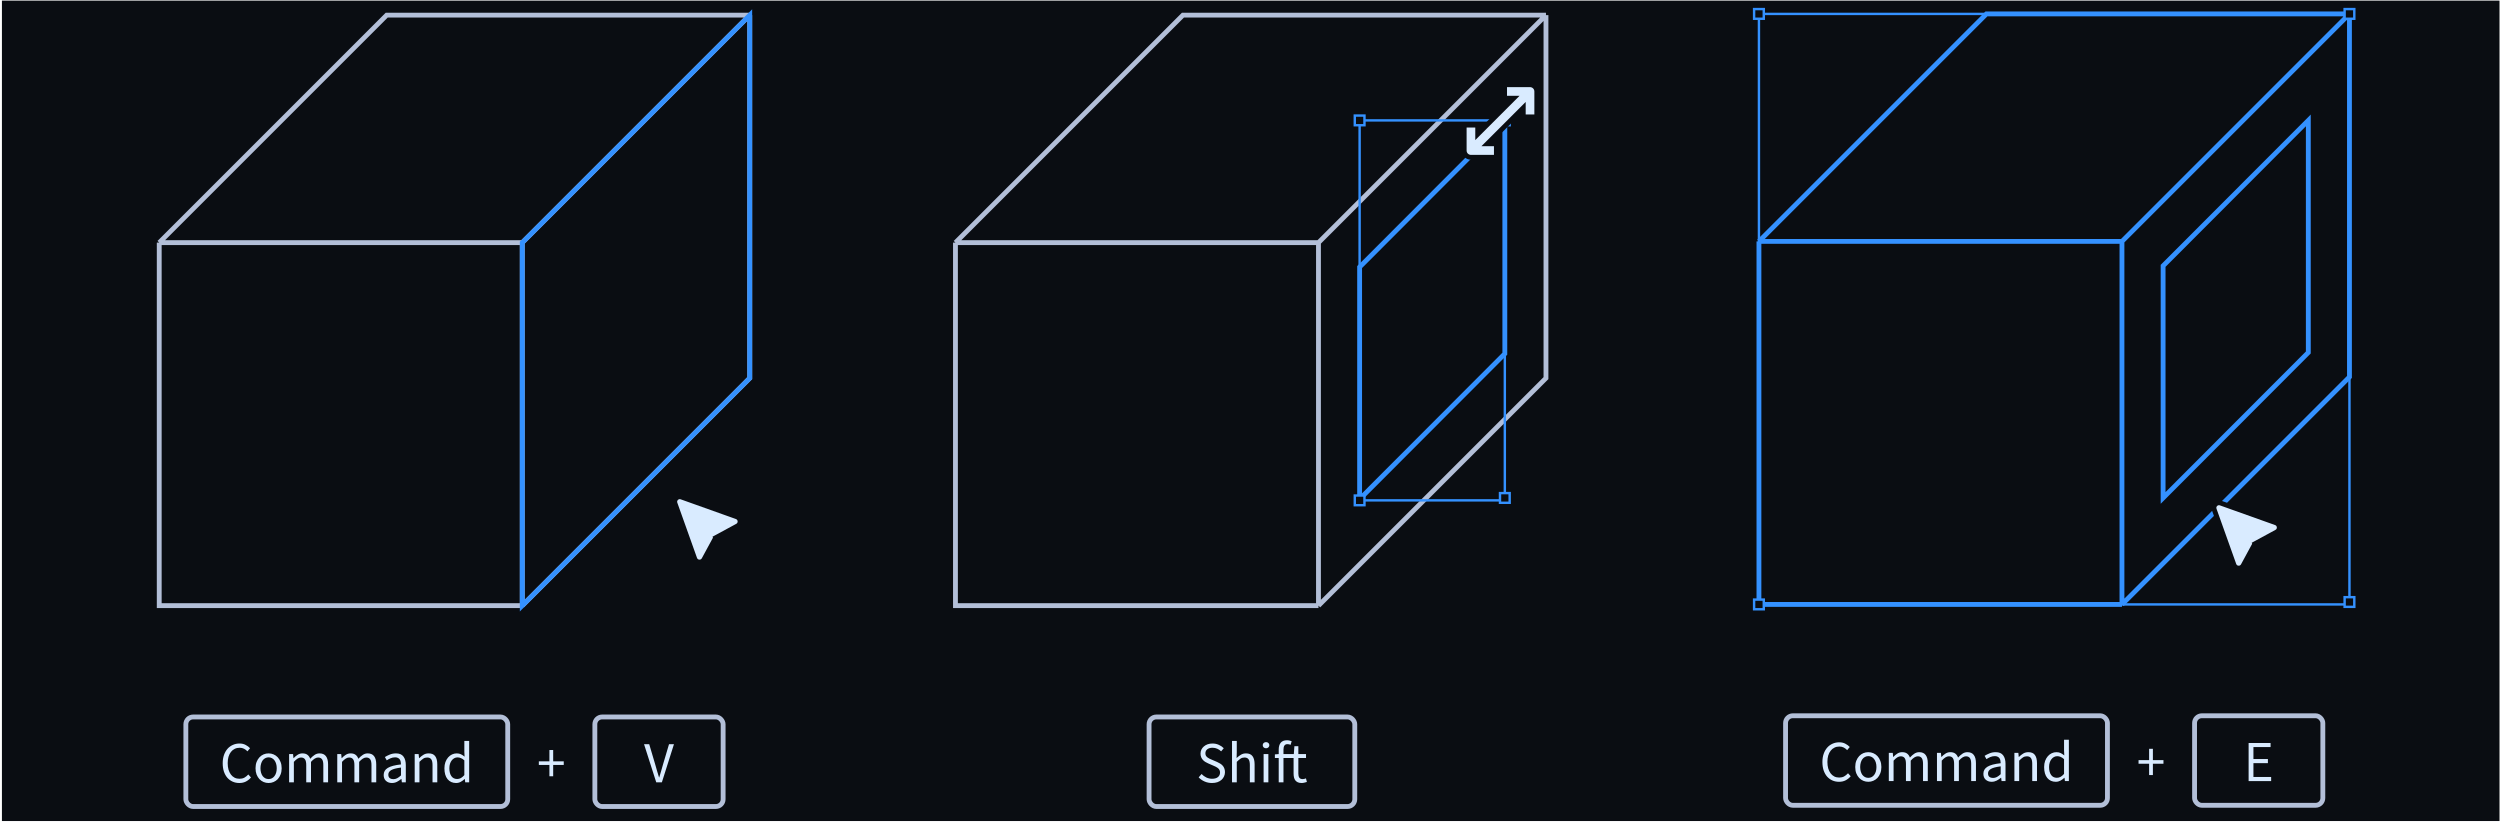 <svg width="1033" height="340" viewBox="0 0 1033 340" fill="none" xmlns="http://www.w3.org/2000/svg">
<rect width="1032" height="339" transform="translate(0.795 0.25)" fill="#0A0D12"/>
<path d="M394.795 100.25H544.795M394.795 100.25V250.25H544.795M394.795 100.25L488.795 6.25H638.795M544.795 100.25V250.25M544.795 100.25L638.795 6.25M544.795 250.25L638.795 156.25V6.25" stroke="#B3BFD8" stroke-width="2"/>
<path d="M561.795 206.25V110.348L621.795 50.25V146.152L561.795 206.25Z" stroke="#3491FF" stroke-width="2"/>
<rect x="561.795" y="49.75" width="60" height="157" stroke="#3491FF"/>
<path d="M559.795 47.75H563.795V51.75H559.795V47.75ZM619.795 47.75H623.795V51.75H619.795V47.75ZM559.795 204.75H563.795V208.75H559.795V204.75ZM619.795 203.75H623.795V207.75H619.795V203.75Z" fill="#0A0D12" stroke="#3491FF"/>
<rect x="474.795" y="296.25" width="85" height="37" rx="3" fill="#0A0D12" stroke="#B3BFD8" stroke-width="2"/>
<path d="M500.807 323.538C499.703 323.538 498.679 323.33 497.735 322.914C496.791 322.498 495.975 321.93 495.287 321.21L496.487 319.818C497.047 320.41 497.703 320.89 498.455 321.258C499.223 321.61 500.015 321.786 500.831 321.786C501.871 321.786 502.679 321.554 503.255 321.09C503.831 320.61 504.119 319.986 504.119 319.218C504.119 318.818 504.047 318.482 503.903 318.21C503.775 317.922 503.591 317.682 503.351 317.49C503.127 317.282 502.855 317.098 502.535 316.938C502.215 316.778 501.871 316.61 501.503 316.434L499.247 315.45C498.879 315.29 498.503 315.098 498.119 314.874C497.735 314.65 497.391 314.378 497.087 314.058C496.783 313.738 496.535 313.362 496.343 312.93C496.151 312.482 496.055 311.97 496.055 311.394C496.055 310.802 496.175 310.25 496.415 309.738C496.671 309.226 497.015 308.786 497.447 308.418C497.895 308.034 498.415 307.738 499.007 307.53C499.615 307.322 500.279 307.218 500.999 307.218C501.943 307.218 502.815 307.402 503.615 307.77C504.415 308.122 505.095 308.586 505.655 309.162L504.575 310.458C504.095 309.994 503.559 309.634 502.967 309.378C502.391 309.106 501.735 308.97 500.999 308.97C500.119 308.97 499.407 309.178 498.863 309.594C498.335 309.994 498.071 310.554 498.071 311.274C498.071 311.658 498.143 311.986 498.287 312.258C498.447 312.514 498.655 312.746 498.911 312.954C499.167 313.146 499.447 313.322 499.751 313.482C500.055 313.626 500.367 313.762 500.687 313.89L502.919 314.85C503.367 315.042 503.791 315.266 504.191 315.522C504.591 315.762 504.935 316.05 505.223 316.386C505.511 316.706 505.735 317.09 505.895 317.538C506.071 317.97 506.159 318.474 506.159 319.05C506.159 319.674 506.031 320.258 505.775 320.802C505.535 321.346 505.183 321.826 504.719 322.242C504.255 322.642 503.695 322.962 503.039 323.202C502.383 323.426 501.639 323.538 500.807 323.538ZM509.068 323.25V306.162H511.036V310.818L510.964 313.218C511.524 312.69 512.108 312.242 512.716 311.874C513.324 311.49 514.036 311.298 514.852 311.298C516.084 311.298 516.98 311.682 517.54 312.45C518.116 313.218 518.404 314.354 518.404 315.858V323.25H516.436V316.122C516.436 315.018 516.26 314.226 515.908 313.746C515.556 313.25 514.996 313.002 514.228 313.002C513.62 313.002 513.084 313.154 512.62 313.458C512.156 313.762 511.628 314.21 511.036 314.802V323.25H509.068ZM522.122 323.25V311.586H524.09V323.25H522.122ZM523.13 309.186C522.746 309.186 522.418 309.066 522.146 308.826C521.89 308.586 521.762 308.282 521.762 307.914C521.762 307.53 521.89 307.226 522.146 307.002C522.418 306.762 522.746 306.642 523.13 306.642C523.514 306.642 523.834 306.762 524.09 307.002C524.362 307.226 524.498 307.53 524.498 307.914C524.498 308.282 524.362 308.586 524.09 308.826C523.834 309.066 523.514 309.186 523.13 309.186ZM528.365 323.25V313.194H526.781V311.706L528.365 311.586V309.738C528.365 308.538 528.637 307.594 529.181 306.906C529.741 306.218 530.605 305.874 531.773 305.874C532.141 305.874 532.485 305.914 532.805 305.994C533.141 306.058 533.445 306.146 533.717 306.258L533.285 307.77C532.853 307.578 532.413 307.482 531.965 307.482C530.877 307.482 530.333 308.234 530.333 309.738V311.586H534.605L534.845 308.322H536.477V311.586H539.645V313.194H536.477V319.674C536.477 320.394 536.613 320.954 536.885 321.354C537.157 321.738 537.629 321.93 538.301 321.93C538.509 321.93 538.733 321.898 538.973 321.834C539.213 321.77 539.429 321.698 539.621 321.618L540.005 323.106C539.685 323.218 539.333 323.314 538.949 323.394C538.581 323.49 538.213 323.538 537.845 323.538C537.221 323.538 536.693 323.442 536.261 323.25C535.845 323.058 535.501 322.794 535.229 322.458C534.973 322.122 534.789 321.714 534.677 321.234C534.565 320.754 534.509 320.226 534.509 319.65V313.194H530.333V323.25H528.365Z" fill="#D9EBFF"/>
<path d="M622.695 35H621.695V36V39.587V40.587H622.695H625.462L610.587 55.462V52.695V51.695H609.587H606H605V52.695V62.206C605 63.749 606.251 65 607.794 65H617.305H618.305V64V60.413V59.413H617.305H614.538L629.413 44.538V47.305V48.305H630.413H634H635V47.305V37.794C635 36.251 633.749 35 632.206 35H622.695Z" fill="#D9EBFF" stroke="#0A0D12" stroke-width="2"/>
<path d="M65.795 100.25H215.795M65.795 100.25V250.25H215.795M65.795 100.25L159.795 6.25H309.795M215.795 100.25V250.25M215.795 100.25L309.795 6.25M215.795 250.25L309.795 156.25V6.25" stroke="#B3BFD8" stroke-width="2"/>
<path d="M215.795 250.25V100.25L309.795 6.25V156.25L215.795 250.25Z" stroke="#3491FF" stroke-width="2"/>
<path d="M295.756 222.175L295.28 221.296L295.756 222.175L304.701 217.324C306.29 216.462 306.11 214.125 304.407 213.517L281.591 205.374L281.255 206.316L281.591 205.374C279.93 204.781 278.326 206.385 278.919 208.046L287.062 230.862C287.669 232.565 290.006 232.746 290.869 231.156L295.72 222.211C295.728 222.196 295.741 222.183 295.756 222.175Z" fill="#D9EBFF" stroke="#0A0D12" stroke-width="2"/>
<rect x="76.795" y="296.25" width="133" height="37" rx="3" fill="#0A0D12" stroke="#B3BFD8" stroke-width="2"/>
<path d="M98.883 323.538C97.891 323.538 96.98 323.354 96.147 322.986C95.316 322.618 94.588 322.09 93.963 321.402C93.356 320.698 92.876 319.842 92.523 318.834C92.188 317.81 92.019 316.658 92.019 315.378C92.019 314.114 92.195 312.978 92.547 311.97C92.9 310.962 93.388 310.106 94.011 309.402C94.635 308.698 95.371 308.162 96.219 307.794C97.067 307.41 97.996 307.218 99.004 307.218C99.963 307.218 100.803 307.418 101.523 307.818C102.259 308.202 102.859 308.65 103.323 309.162L102.243 310.458C101.827 310.01 101.355 309.65 100.827 309.378C100.299 309.106 99.7 308.97 99.028 308.97C98.275 308.97 97.596 309.122 96.987 309.426C96.379 309.714 95.859 310.138 95.427 310.698C94.996 311.242 94.659 311.906 94.419 312.69C94.195 313.474 94.084 314.354 94.084 315.33C94.084 316.322 94.195 317.218 94.419 318.018C94.659 318.802 94.987 319.474 95.403 320.034C95.82 320.594 96.323 321.026 96.915 321.33C97.523 321.634 98.204 321.786 98.956 321.786C99.724 321.786 100.395 321.634 100.971 321.33C101.547 321.01 102.091 320.57 102.603 320.01L103.707 321.258C103.083 321.978 102.379 322.538 101.595 322.938C100.811 323.338 99.907 323.538 98.883 323.538ZM110.986 323.538C110.266 323.538 109.578 323.402 108.922 323.13C108.282 322.858 107.714 322.466 107.218 321.954C106.722 321.426 106.322 320.786 106.018 320.034C105.73 319.266 105.586 318.402 105.586 317.442C105.586 316.466 105.73 315.602 106.018 314.85C106.322 314.082 106.722 313.434 107.218 312.906C107.714 312.378 108.282 311.978 108.922 311.706C109.578 311.434 110.266 311.298 110.986 311.298C111.706 311.298 112.386 311.434 113.026 311.706C113.682 311.978 114.258 312.378 114.754 312.906C115.25 313.434 115.642 314.082 115.93 314.85C116.234 315.602 116.386 316.466 116.386 317.442C116.386 318.402 116.234 319.266 115.93 320.034C115.642 320.786 115.25 321.426 114.754 321.954C114.258 322.466 113.682 322.858 113.026 323.13C112.386 323.402 111.706 323.538 110.986 323.538ZM110.986 321.906C111.482 321.906 111.938 321.802 112.354 321.594C112.77 321.37 113.122 321.066 113.41 320.682C113.714 320.282 113.946 319.81 114.106 319.266C114.266 318.722 114.346 318.114 114.346 317.442C114.346 316.77 114.266 316.162 114.106 315.618C113.946 315.058 113.714 314.578 113.41 314.178C113.122 313.778 112.77 313.474 112.354 313.266C111.938 313.042 111.482 312.93 110.986 312.93C110.49 312.93 110.034 313.042 109.618 313.266C109.202 313.474 108.842 313.778 108.538 314.178C108.25 314.578 108.026 315.058 107.866 315.618C107.706 316.162 107.626 316.77 107.626 317.442C107.626 318.114 107.706 318.722 107.866 319.266C108.026 319.81 108.25 320.282 108.538 320.682C108.842 321.066 109.202 321.37 109.618 321.594C110.034 321.802 110.49 321.906 110.986 321.906ZM119.458 323.25V311.586H121.09L121.258 313.266H121.33C121.842 312.706 122.394 312.242 122.986 311.874C123.594 311.49 124.25 311.298 124.954 311.298C125.85 311.298 126.546 311.498 127.042 311.898C127.554 312.282 127.93 312.826 128.17 313.53C128.778 312.858 129.386 312.322 129.994 311.922C130.618 311.506 131.29 311.298 132.01 311.298C133.21 311.298 134.098 311.682 134.674 312.45C135.266 313.218 135.562 314.354 135.562 315.858V323.25H133.594V316.122C133.594 315.018 133.418 314.226 133.066 313.746C132.714 313.25 132.17 313.002 131.434 313.002C130.554 313.002 129.578 313.602 128.506 314.802V323.25H126.538V316.122C126.538 315.018 126.362 314.226 126.01 313.746C125.658 313.25 125.106 313.002 124.354 313.002C123.474 313.002 122.498 313.602 121.426 314.802V323.25H119.458ZM139.357 323.25V311.586H140.989L141.157 313.266H141.229C141.741 312.706 142.293 312.242 142.885 311.874C143.493 311.49 144.149 311.298 144.853 311.298C145.749 311.298 146.445 311.498 146.941 311.898C147.453 312.282 147.829 312.826 148.069 313.53C148.677 312.858 149.285 312.322 149.893 311.922C150.517 311.506 151.189 311.298 151.909 311.298C153.109 311.298 153.997 311.682 154.573 312.45C155.165 313.218 155.461 314.354 155.461 315.858V323.25H153.493V316.122C153.493 315.018 153.317 314.226 152.965 313.746C152.613 313.25 152.069 313.002 151.333 313.002C150.453 313.002 149.477 313.602 148.405 314.802V323.25H146.437V316.122C146.437 315.018 146.261 314.226 145.909 313.746C145.557 313.25 145.005 313.002 144.253 313.002C143.373 313.002 142.397 313.602 141.325 314.802V323.25H139.357ZM161.943 323.538C160.967 323.538 160.151 323.25 159.495 322.674C158.855 322.098 158.535 321.282 158.535 320.226C158.535 318.946 159.103 317.97 160.239 317.298C161.375 316.61 163.191 316.13 165.687 315.858C165.687 315.49 165.647 315.13 165.567 314.778C165.503 314.426 165.383 314.114 165.207 313.842C165.031 313.57 164.783 313.354 164.463 313.194C164.159 313.018 163.767 312.93 163.287 312.93C162.615 312.93 161.983 313.058 161.391 313.314C160.799 313.57 160.271 313.858 159.807 314.178L159.039 312.81C159.583 312.458 160.247 312.122 161.031 311.802C161.815 311.466 162.679 311.298 163.623 311.298C165.047 311.298 166.079 311.738 166.719 312.618C167.359 313.482 167.679 314.642 167.679 316.098V323.25H166.047L165.879 321.858H165.807C165.247 322.322 164.647 322.722 164.007 323.058C163.367 323.378 162.679 323.538 161.943 323.538ZM162.519 321.954C163.079 321.954 163.607 321.826 164.103 321.57C164.599 321.298 165.127 320.906 165.687 320.394V317.154C164.711 317.282 163.887 317.434 163.215 317.61C162.559 317.786 162.023 317.994 161.607 318.234C161.207 318.474 160.911 318.754 160.719 319.074C160.543 319.378 160.455 319.714 160.455 320.082C160.455 320.754 160.655 321.234 161.055 321.522C161.455 321.81 161.943 321.954 162.519 321.954ZM171.349 323.25V311.586H172.981L173.149 313.266H173.221C173.781 312.706 174.365 312.242 174.973 311.874C175.597 311.49 176.317 311.298 177.133 311.298C178.365 311.298 179.261 311.682 179.821 312.45C180.397 313.218 180.685 314.354 180.685 315.858V323.25H178.717V316.122C178.717 315.018 178.541 314.226 178.189 313.746C177.837 313.25 177.277 313.002 176.509 313.002C175.901 313.002 175.365 313.154 174.901 313.458C174.437 313.762 173.909 314.21 173.317 314.802V323.25H171.349ZM188.458 323.538C186.986 323.538 185.81 323.01 184.93 321.954C184.066 320.898 183.634 319.394 183.634 317.442C183.634 316.498 183.77 315.65 184.042 314.898C184.33 314.13 184.706 313.482 185.17 312.954C185.634 312.426 186.17 312.018 186.778 311.73C187.386 311.442 188.026 311.298 188.698 311.298C189.37 311.298 189.954 311.418 190.45 311.658C190.946 311.898 191.45 312.226 191.962 312.642L191.866 310.65V306.162H193.858V323.25H192.226L192.058 321.882H191.986C191.522 322.33 190.986 322.722 190.378 323.058C189.786 323.378 189.146 323.538 188.458 323.538ZM188.89 321.882C189.434 321.882 189.946 321.754 190.426 321.498C190.906 321.226 191.386 320.818 191.866 320.274V314.178C191.37 313.73 190.89 313.418 190.426 313.242C189.978 313.05 189.514 312.954 189.034 312.954C188.57 312.954 188.13 313.066 187.714 313.29C187.314 313.498 186.962 313.802 186.658 314.202C186.354 314.586 186.114 315.05 185.938 315.594C185.762 316.138 185.674 316.746 185.674 317.418C185.674 318.826 185.954 319.922 186.514 320.706C187.074 321.49 187.866 321.882 188.89 321.882Z" fill="#D9EBFF"/>
<path d="M271.159 323.25L266.119 307.506H268.255L270.775 316.002C271.063 316.946 271.311 317.818 271.519 318.618C271.743 319.418 272.007 320.282 272.311 321.21H272.407C272.695 320.282 272.951 319.418 273.175 318.618C273.399 317.818 273.647 316.946 273.919 316.002L276.439 307.506H278.479L273.487 323.25H271.159Z" fill="#D9EBFF"/>
<path d="M227.014 320.754V316.074H222.646V314.586H227.014V309.906H228.574V314.586H232.942V316.074H228.574V320.754H227.014Z" fill="#D9EBFF"/>
<rect x="245.795" y="296.25" width="53" height="37" rx="3" stroke="#B3BFD8" stroke-width="2"/>
<path d="M726.795 99.75H876.795M726.795 99.75V249.75H876.795M726.795 99.75L820.795 5.75H970.795M876.795 99.75V249.75M876.795 99.75L970.795 5.75M876.795 249.75L970.795 155.75V5.75" stroke="#3491FF" stroke-width="2"/>
<path d="M893.795 205.75V109.848L953.795 49.75V145.652L893.795 205.75Z" stroke="#3491FF" stroke-width="2"/>
<path d="M931.756 224.675L931.28 223.796L931.756 224.675L940.701 219.824C942.29 218.962 942.11 216.625 940.407 216.017L917.591 207.874L917.255 208.816L917.591 207.874C915.93 207.281 914.326 208.885 914.919 210.546L923.062 233.362C923.669 235.065 926.006 235.246 926.869 233.656L931.72 224.711C931.728 224.696 931.741 224.683 931.756 224.675Z" fill="#D9EBFF" stroke="#0A0D12" stroke-width="2"/>
<rect x="737.795" y="295.75" width="133" height="37" rx="3" fill="#0A0D12" stroke="#B3BFD8" stroke-width="2"/>
<path d="M759.883 323.038C758.891 323.038 757.979 322.854 757.147 322.486C756.315 322.118 755.587 321.59 754.963 320.902C754.355 320.198 753.875 319.342 753.523 318.334C753.187 317.31 753.019 316.158 753.019 314.878C753.019 313.614 753.195 312.478 753.547 311.47C753.899 310.462 754.387 309.606 755.011 308.902C755.635 308.198 756.371 307.662 757.219 307.294C758.067 306.91 758.995 306.718 760.003 306.718C760.963 306.718 761.803 306.918 762.523 307.318C763.259 307.702 763.859 308.15 764.323 308.662L763.243 309.958C762.827 309.51 762.355 309.15 761.827 308.878C761.299 308.606 760.699 308.47 760.027 308.47C759.275 308.47 758.595 308.622 757.987 308.926C757.379 309.214 756.859 309.638 756.427 310.198C755.995 310.742 755.659 311.406 755.419 312.19C755.195 312.974 755.083 313.854 755.083 314.83C755.083 315.822 755.195 316.718 755.419 317.518C755.659 318.302 755.987 318.974 756.403 319.534C756.819 320.094 757.323 320.526 757.915 320.83C758.523 321.134 759.203 321.286 759.955 321.286C760.723 321.286 761.395 321.134 761.971 320.83C762.547 320.51 763.091 320.07 763.603 319.51L764.707 320.758C764.083 321.478 763.379 322.038 762.595 322.438C761.811 322.838 760.907 323.038 759.883 323.038ZM771.986 323.038C771.266 323.038 770.578 322.902 769.922 322.63C769.282 322.358 768.714 321.966 768.218 321.454C767.722 320.926 767.322 320.286 767.018 319.534C766.73 318.766 766.586 317.902 766.586 316.942C766.586 315.966 766.73 315.102 767.018 314.35C767.322 313.582 767.722 312.934 768.218 312.406C768.714 311.878 769.282 311.478 769.922 311.206C770.578 310.934 771.266 310.798 771.986 310.798C772.706 310.798 773.386 310.934 774.026 311.206C774.682 311.478 775.258 311.878 775.754 312.406C776.25 312.934 776.642 313.582 776.93 314.35C777.234 315.102 777.386 315.966 777.386 316.942C777.386 317.902 777.234 318.766 776.93 319.534C776.642 320.286 776.25 320.926 775.754 321.454C775.258 321.966 774.682 322.358 774.026 322.63C773.386 322.902 772.706 323.038 771.986 323.038ZM771.986 321.406C772.482 321.406 772.938 321.302 773.354 321.094C773.77 320.87 774.122 320.566 774.41 320.182C774.714 319.782 774.946 319.31 775.106 318.766C775.266 318.222 775.346 317.614 775.346 316.942C775.346 316.27 775.266 315.662 775.106 315.118C774.946 314.558 774.714 314.078 774.41 313.678C774.122 313.278 773.77 312.974 773.354 312.766C772.938 312.542 772.482 312.43 771.986 312.43C771.49 312.43 771.034 312.542 770.618 312.766C770.202 312.974 769.842 313.278 769.538 313.678C769.25 314.078 769.026 314.558 768.866 315.118C768.706 315.662 768.626 316.27 768.626 316.942C768.626 317.614 768.706 318.222 768.866 318.766C769.026 319.31 769.25 319.782 769.538 320.182C769.842 320.566 770.202 320.87 770.618 321.094C771.034 321.302 771.49 321.406 771.986 321.406ZM780.458 322.75V311.086H782.09L782.258 312.766H782.33C782.842 312.206 783.394 311.742 783.986 311.374C784.594 310.99 785.25 310.798 785.954 310.798C786.85 310.798 787.546 310.998 788.042 311.398C788.554 311.782 788.93 312.326 789.17 313.03C789.778 312.358 790.386 311.822 790.994 311.422C791.618 311.006 792.29 310.798 793.01 310.798C794.21 310.798 795.098 311.182 795.674 311.95C796.266 312.718 796.562 313.854 796.562 315.358V322.75H794.594V315.622C794.594 314.518 794.418 313.726 794.066 313.246C793.714 312.75 793.17 312.502 792.434 312.502C791.554 312.502 790.578 313.102 789.506 314.302V322.75H787.538V315.622C787.538 314.518 787.362 313.726 787.01 313.246C786.658 312.75 786.106 312.502 785.354 312.502C784.474 312.502 783.498 313.102 782.426 314.302V322.75H780.458ZM800.357 322.75V311.086H801.989L802.157 312.766H802.229C802.741 312.206 803.293 311.742 803.885 311.374C804.493 310.99 805.149 310.798 805.853 310.798C806.749 310.798 807.445 310.998 807.941 311.398C808.453 311.782 808.829 312.326 809.069 313.03C809.677 312.358 810.285 311.822 810.893 311.422C811.517 311.006 812.189 310.798 812.909 310.798C814.109 310.798 814.997 311.182 815.573 311.95C816.165 312.718 816.461 313.854 816.461 315.358V322.75H814.493V315.622C814.493 314.518 814.317 313.726 813.965 313.246C813.613 312.75 813.069 312.502 812.333 312.502C811.453 312.502 810.477 313.102 809.405 314.302V322.75H807.437V315.622C807.437 314.518 807.261 313.726 806.909 313.246C806.557 312.75 806.005 312.502 805.253 312.502C804.373 312.502 803.397 313.102 802.325 314.302V322.75H800.357ZM822.943 323.038C821.967 323.038 821.151 322.75 820.495 322.174C819.855 321.598 819.535 320.782 819.535 319.726C819.535 318.446 820.103 317.47 821.239 316.798C822.375 316.11 824.191 315.63 826.687 315.358C826.687 314.99 826.647 314.63 826.567 314.278C826.503 313.926 826.383 313.614 826.207 313.342C826.031 313.07 825.783 312.854 825.463 312.694C825.159 312.518 824.767 312.43 824.287 312.43C823.615 312.43 822.983 312.558 822.391 312.814C821.799 313.07 821.271 313.358 820.807 313.678L820.039 312.31C820.583 311.958 821.247 311.622 822.031 311.302C822.815 310.966 823.679 310.798 824.623 310.798C826.047 310.798 827.079 311.238 827.719 312.118C828.359 312.982 828.679 314.142 828.679 315.598V322.75H827.047L826.879 321.358H826.807C826.247 321.822 825.647 322.222 825.007 322.558C824.367 322.878 823.679 323.038 822.943 323.038ZM823.519 321.454C824.079 321.454 824.607 321.326 825.103 321.07C825.599 320.798 826.127 320.406 826.687 319.894V316.654C825.711 316.782 824.887 316.934 824.215 317.11C823.559 317.286 823.023 317.494 822.607 317.734C822.207 317.974 821.911 318.254 821.719 318.574C821.543 318.878 821.455 319.214 821.455 319.582C821.455 320.254 821.655 320.734 822.055 321.022C822.455 321.31 822.943 321.454 823.519 321.454ZM832.349 322.75V311.086H833.981L834.149 312.766H834.221C834.781 312.206 835.365 311.742 835.973 311.374C836.597 310.99 837.317 310.798 838.133 310.798C839.365 310.798 840.261 311.182 840.821 311.95C841.397 312.718 841.685 313.854 841.685 315.358V322.75H839.717V315.622C839.717 314.518 839.541 313.726 839.189 313.246C838.837 312.75 838.277 312.502 837.509 312.502C836.901 312.502 836.365 312.654 835.901 312.958C835.437 313.262 834.909 313.71 834.317 314.302V322.75H832.349ZM849.458 323.038C847.986 323.038 846.81 322.51 845.93 321.454C845.066 320.398 844.634 318.894 844.634 316.942C844.634 315.998 844.77 315.15 845.042 314.398C845.33 313.63 845.706 312.982 846.17 312.454C846.634 311.926 847.17 311.518 847.778 311.23C848.386 310.942 849.026 310.798 849.698 310.798C850.37 310.798 850.954 310.918 851.45 311.158C851.946 311.398 852.45 311.726 852.962 312.142L852.866 310.15V305.662H854.858V322.75H853.226L853.058 321.382H852.986C852.522 321.83 851.986 322.222 851.378 322.558C850.786 322.878 850.146 323.038 849.458 323.038ZM849.89 321.382C850.434 321.382 850.946 321.254 851.426 320.998C851.906 320.726 852.386 320.318 852.866 319.774V313.678C852.37 313.23 851.89 312.918 851.426 312.742C850.978 312.55 850.514 312.454 850.034 312.454C849.57 312.454 849.13 312.566 848.714 312.79C848.314 312.998 847.962 313.302 847.658 313.702C847.354 314.086 847.114 314.55 846.938 315.094C846.762 315.638 846.674 316.246 846.674 316.918C846.674 318.326 846.954 319.422 847.514 320.206C848.074 320.99 848.866 321.382 849.89 321.382Z" fill="#D9EBFF"/>
<path d="M929.127 322.75V307.006H938.199V308.686H931.119V313.63H937.095V315.334H931.119V321.046H938.439V322.75H929.127Z" fill="#D9EBFF"/>
<path d="M888.014 320.254V315.574H883.646V314.086H888.014V309.406H889.574V314.086H893.942V315.574H889.574V320.254H888.014Z" fill="#D9EBFF"/>
<rect x="906.795" y="295.75" width="53" height="37" rx="3" stroke="#B3BFD8" stroke-width="2"/>
<rect x="726.795" y="5.75" width="244" height="244" stroke="#3491FF"/>
<path d="M724.795 3.75H728.795V7.75H724.795V3.75ZM968.795 3.75H972.795V7.75H968.795V3.75ZM724.795 247.75H728.795V251.75H724.795V247.75ZM968.795 246.75H972.795V250.75H968.795V246.75Z" fill="#0A0D12" stroke="#3491FF"/>
</svg>

